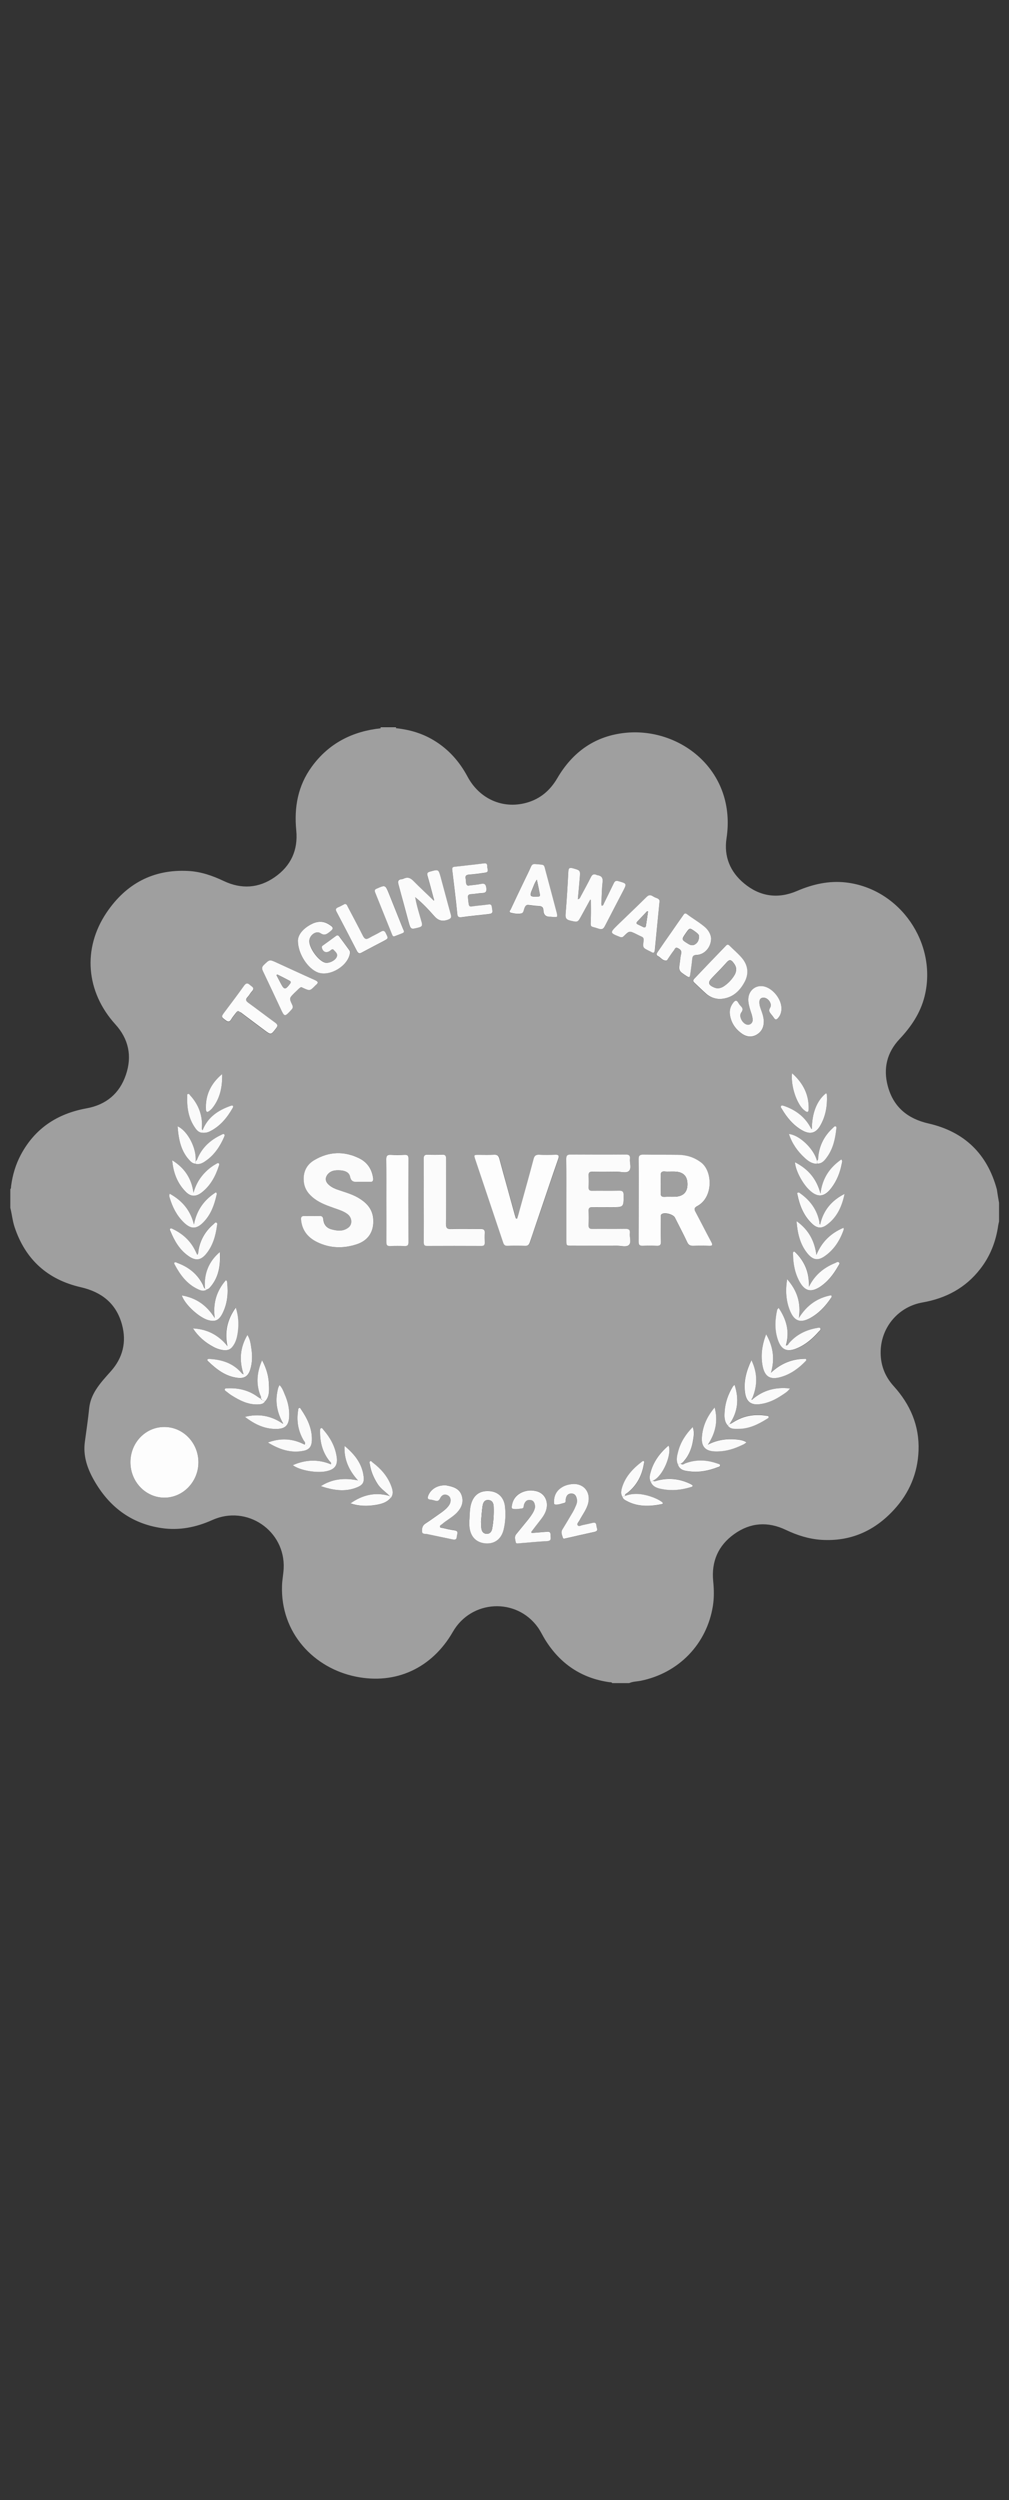 <?xml version="1.0" encoding="UTF-8"?> <!-- Generator: Adobe Illustrator 26.3.1, SVG Export Plug-In . SVG Version: 6.00 Build 0) --> <svg xmlns="http://www.w3.org/2000/svg" xmlns:xlink="http://www.w3.org/1999/xlink" id="Слой_1" x="0px" y="0px" viewBox="0 0 1105.5 2738.3" style="enable-background:new 0 0 1105.5 2738.3;" xml:space="preserve"><rect x="0" y="0" width="1105.5" height="2738.3" fill="#333333" stroke="none"/> <style type="text/css"> .st0{fill:#9F9F9F;} .st1{fill:#FAFAFA;} .st2{fill:#FDFDFD;} .st3{fill:#FBFBFB;} </style> <g> <path class="st0" d="M1094.6,1317.4c0,6.8,0,13.6,0,20.4c-0.3,1.4-0.7,2.8-0.9,4.2c-2.5,17.6-8.7,33.7-19.7,47.8 c-16.1,20.8-37.6,32.2-63.2,36.7c-26,4.5-45,26.4-45.9,52.8c-0.5,14.9,4.3,27.9,14.3,38.9c18.1,20,28.2,43.2,27.2,70.5 c-0.9,24.9-10.2,46.7-27,64.9c-21.3,23.2-47.6,34.9-79.4,32.9c-13.8-0.9-26.6-5-39-10.9c-19.7-9.4-38.9-8.1-56.6,4.6 c-17.5,12.5-25.1,30-23,51.5c0.9,9,1.1,18-0.3,27c-6.6,41.9-37.5,73.8-79.3,82.2c-4.1,0.8-8.5,0.7-12.4,2.5c-6.2,0-12.4,0-18.6,0 c-0.8-1.2-2.1-0.9-3.2-1c-30.8-4.4-54-20.3-70.3-46.5c-2.8-4.5-5-9.4-8.1-13.7c-23.6-32.7-72.8-30.1-93,5 c-22.8,39.7-62.4,58.1-106.4,49.1c-45.7-9.3-82.7-47.7-80.8-99.9c0.2-6.2,1.5-12.3,1.8-18.5c2-41.4-40.3-70.2-78.2-53.1 c-17.8,8-36.3,11.7-55.7,8.8c-33.7-5-57.9-23.8-74.3-53.1c-7.2-12.8-11.7-26.5-9.6-41.5c1.6-12.1,3.5-24.3,4.7-36.5 c0.8-7.8,3.6-14.5,7.7-20.9c4.7-7.3,10.5-13.5,16.2-19.9c13-14.7,17.2-31.9,12.1-50.8c-6.2-23.1-22.1-35.8-45.2-41.1 c-36.3-8.3-60.7-30.3-72.5-65.8c-2.3-6.9-2.9-14.1-4.7-21.1c0-6.8,0-13.6,0-20.4c1-1.1,0.7-2.5,0.9-3.8c1.6-12,5-23.4,10.7-34.1 c15.5-28.9,40-44.9,71.9-50.7c21.5-3.9,36.3-16.3,43.2-36.9c6.9-20.4,2.9-39.2-11.7-55.2c-32.1-35.5-36.2-82.9-9.4-122.5 c21.2-31.3,50.8-47.4,89.2-45.4c13.8,0.7,26.6,5.1,39,11c19.4,9.2,38.4,8,55.9-4.2c17.7-12.3,25.7-29.6,23.6-51.2 c-2.5-25.3,1.8-49,17-69.8c18.7-25.7,44.6-38.8,75.9-42.1c5.6,0,11.3,0,16.9,0c14.6,1.6,28.3,5.6,41,13.3 c16.1,9.7,28.1,23.3,36.9,39.8c13,24.2,38.3,35.6,64.2,28.6c15.2-4.1,26.2-13.5,34.1-27c17-29.1,41.9-46.7,75.8-49.8 c60.2-5.4,120.7,42.6,109.6,115.7c-3,19.8,3.9,36.6,19.2,49.3c17.4,14.5,37.2,17.3,58.1,8.3c17.2-7.4,34.9-11.4,53.5-9.3 c59.3,6.8,100.6,66.8,86.2,124.8c-4.6,18.3-14.7,33.2-27.5,46.8c-13.7,14.6-18,32.1-12.8,51.4c6.1,22.9,21.7,35.8,44.7,41 c39.2,9,64.3,33.2,74.8,72.2C1092.9,1307.5,1093.7,1312.5,1094.6,1317.4z M799.4,1559.5c9.1-13.2,10.5-27.2,5.4-43 c-1.1,1.2-1.6,1.6-2,2.2c-4.9,8.2-8.1,17.1-8.8,26.6c-0.4,5.5-0.9,11.3,3.5,15.9c3,4.1,7.6,3.6,11.7,3.5 c11.5-0.1,21.4-4.9,30.9-10.8c0.8-0.5,2.2-0.9,2.1-2.1c-0.2-1.5-1.8-1.3-2.8-1.5c-12.7-2-24.7,0.1-35.7,7 C802.4,1558.3,801.2,1559.5,799.4,1559.5z M285.8,1532c-1.1-0.7-2.3-1.3-3.4-2.1c-9.8-7.2-20.9-9.9-32.9-9.4c-1.2,0-2.7-0.2-3.2,1 c-0.5,1.3,1,2,1.9,2.7c1.8,1.5,3.7,3,5.7,4.2c8.6,5.2,17.5,10,28,9.8c3.2-0.1,6.6-0.2,8.6-3.5c4.7-4.9,4.4-11.1,4.3-17.1 c-0.2-9.5-2.7-18.5-7.5-27.8c-5.6,12.9-6.7,24.8-2.4,37.2C285.4,1528.6,286.8,1530.1,285.8,1532z M224.7,1411.4 c-1.2-1-1.4-2.5-2.1-3.8c-5.9-12.2-15.9-19.8-28.4-24.5c-0.9-0.3-2-1-2.9-0.3c-0.7,0.6-0.3,1.4,0.1,2c6,11.4,13.4,21.5,25.6,27.2 c3,1.4,6.4,2.5,9.7,0.4c1-0.6,2.2-1,2.9-1.9c10.4-11.2,12.2-24.9,11.4-39.4C228.5,1381.8,223.4,1395.3,224.7,1411.4z M222,1237.9 c-1.5-1.3-0.7-3-0.7-4.6c0.2-13-4.3-24.2-13-33.7c-0.6-0.7-1.2-1.9-2.4-1.5c-0.8,0.3-0.8,1.2-0.8,1.9c-0.3,12.6,1.3,24.7,8.7,35.3 c2,2.8,4.3,5.3,8.1,5.4c2.8,0.1,5.6-0.3,8.2-1.6c11.1-5.6,18.6-14.7,24.6-25.3c0.4-0.7,1.1-1.6,0.4-2.4c-0.6-0.8-1.6-0.4-2.5-0.1 C238.9,1216.1,227.7,1223.7,222,1237.9z M745.9,1603c1.7-0.7,2.9-1.9,4.1-3.3c5.5-6.7,8.2-14.6,9.6-23c0.7-4.3,1.3-8.7-0.5-13.6 c-7.7,8-13.3,16.6-16,26.9c-1.2,4.6-2.4,9.2-0.3,13.9c2.1,6.8,8.2,7.2,13.6,7.8c10.3,1.2,20.3-0.9,29.9-4.6 c1.1-0.4,2.9-0.6,2.8-2.2c-0.1-1.3-1.7-1.5-2.8-1.8c-11.8-4.2-23.7-4.6-35.5-0.2C749.1,1603.4,747.5,1604.9,745.9,1603z M214,1274.6c4.5,1.2,8.1-0.9,11.5-3.2c9.2-6.5,15.3-15.4,19.8-25.5c0.5-1,1.5-2.3,0.6-3.3c-1.1-1.2-2.5-0.1-3.6,0.4 c-11.4,5.5-20.4,13.3-25.6,25.1c-0.6,1.3-0.8,2.9-2.4,3.5c1.2-13.7-8.6-33.1-19.7-38c1.1,14.5,3.6,28,14.3,38.5 C210.3,1273.5,212,1274.6,214,1274.6z M427,1638.5c-15.8-4.7-29.9-1.2-43,8.2c9.1,3.1,18.3,3.2,27.6,1.7c6-1,11.8-2.6,16.1-7.4 c4.1-4.7,2.3-9.7,0.4-14.5c-4.1-10.3-11.3-18.2-20-24.8c-0.8-0.6-1.5-1.8-2.6-1.3c-1.3,0.7-0.5,2.1-0.4,3.2 c1.1,7.7,4.1,14.6,8.2,21.2C416.9,1630.5,422.5,1634,427,1638.5z M682,1639.4c0.5,2,2.2,3.2,3.8,4.1c12.4,7.1,25.6,6.7,39,4.1 c2.9-0.6,1.3-2,0.1-2.8c-3.8-2.6-8-4.5-12.3-5.8c-9.1-2.9-18.4-4-27.6-0.5c-0.5-2.2,1.5-2.6,2.7-3.5c10.4-8.2,15.9-19.1,17.9-31.9 c0.1-0.9,0.8-2.1-0.4-2.8c-0.3-0.2-1.1,0.2-1.5,0.5c-10.5,8-19.3,17.3-22.6,30.6C680.3,1634.1,680.1,1636.9,682,1639.4z M715.4,1621.7c11.1-4.6,21-29.8,17.1-38.6c-9.6,8.2-16.8,17.9-19.9,30.2c-0.8,3.3-1.2,6.7,0.5,9.9c2.6,5.9,8.2,6.9,13.4,7.8 c10.2,1.8,20.2,0.7,30.1-2.3c0.9-0.3,2.1-0.3,2.3-1.9c-0.8-0.5-1.5-1.2-2.4-1.6c-11.7-5.7-23.9-7.1-36.5-3.7 C718.5,1622,717,1623,715.4,1621.7z M895.1,1271.4c-3.1-12.7-19-28.2-30.7-29.4c3.5,10.5,9.5,19.1,17.4,26.3 c3.7,3.4,7.8,6.4,13.3,6.3c5.3,0.2,8.2-3.6,10.9-7.2c6.6-9,8.9-19.4,10.1-30.2c0.1-1.1,0.6-2.7-0.4-3.3c-1.4-0.8-2.3,0.7-3.3,1.6 c-9.2,8.4-14.6,18.7-16,31.1C896.2,1268.2,896.9,1270.1,895.1,1271.4z M824.6,1532.5c-0.2-0.2-0.5-0.4-0.7-0.7 c5.9-13.8,6.3-27.4-0.7-42.1c-5.7,12-8.7,23.4-7,35.6c1.4,10.1,6.7,14,16.9,12.5c8.7-1.2,16.3-5,23.5-9.7c3-2,6.2-3.9,8.8-7.4 C849.7,1518.9,836.3,1522.6,824.6,1532.5z M309.4,1559c-12.6-8.6-26.2-10.9-41-7.2c10.6,8.1,22.1,13.8,35.7,13.2 c8.6-0.4,12.1-4.2,12.7-12.8c0.6-8.9-1.4-17.3-5-25.4c-1.5-3.3-2.7-6.8-5.5-9.8c-1.6,2.7-2.1,5.5-2.6,8.2 c-2.2,11.9,0.5,22.9,6.2,33.3C309.7,1558.6,309.5,1558.8,309.4,1559z M455.2,983c7.4,5.9,13.9,12.9,20.1,19.9 c4.7,5.3,9,6.9,15.6,4.3c3.4-1.3,3.8-2.5,2.9-5.6c-3.8-13.5-7.3-27.1-11-40.6c-2.5-9.1-2.5-9-11.8-6.4c-2.8,0.8-3.4,2-2.7,4.7 c2.3,7.9,4.4,15.9,6.5,23.9c0.3,1.1,1.1,2.4,0.4,3.3c-7.6-7.3-15.4-14.4-22.6-21.9c-3-3.1-5.8-4.2-9.7-2.6c-1.1,0.4-2.2,0.8-3.4,1 c-3.6,0.4-4.1,2.2-3.1,5.5c3.9,13.6,7.4,27.4,11.1,41c2.4,8.7,2.4,8.6,11.3,6.3c3.5-0.9,4-2.3,3.1-5.6c-2.5-8.9-5.4-17.8-7-27 L455.2,983z M699.8,1314.5c0,15.2,0.1,30.4-0.1,45.7c0,3.2,0.9,4.5,4.3,4.4c5.2-0.2,10.3-0.2,15.5,0c3.4,0.2,4.7-0.8,4.6-4.4 c-0.2-8.9-0.1-17.7-0.1-26.6c0-1.3-0.4-2.7,0.9-3.7c3.2-2.3,12.7,0.2,14.6,3.8c4.5,9,9.1,17.9,13.5,27c1.4,3,3.3,4,6.5,3.9 c5.8-0.2,11.5-0.2,17.3,0c3.8,0.1,4.3-1,2.5-4.2c-5.8-10.8-11.2-21.8-17.1-32.6c-1.8-3.2-1.8-4.9,1.8-6.8 c17.8-9.5,16.8-38.3,4-47.8c-7.6-5.6-16-8.1-25.2-8.3c-12.7-0.2-25.4,0-38.1-0.2c-3.9-0.1-5.1,1.2-5,5.1 C699.9,1284.7,699.8,1299.6,699.8,1314.5z M620.5,1314.5c0,14.6,0,29.3,0,43.9c0,6.1,0,6.1,5.9,6.1c16.7,0,33.4,0.1,50.1,0 c4.3,0,9.7,1.8,12.5-0.8c2.9-2.8,0.6-8.4,1.1-12.8c0.5-4-1.3-5-5.1-4.9c-12,0.2-23.9,0-35.9,0.1c-2.9,0-4.3-0.8-4.2-4 c0.2-5.3,0.2-10.6,0-16c-0.1-2.9,1.1-3.9,3.9-3.8c7.1,0.1,14.2,0,21.3,0c13.2,0,13,0,13.2-13.2c0-4.1-1.5-5-5.2-4.9 c-9.7,0.2-19.5,0-29.3,0.1c-2.8,0-4-0.9-3.9-3.8c0.2-4.3,0.2-8.6,0-12.8c-0.2-3.3,1-4.4,4.3-4.3c9,0.2,18,0.1,27,0 c4.4-0.1,10,1.9,12.9-0.8c3.1-2.9,0.6-8.7,1.1-13.2c0.4-3.7-1-4.8-4.7-4.8c-20.1,0.2-40.2,0.1-60.3,0c-3.7,0-4.8,1.1-4.8,4.8 C620.6,1284.4,620.5,1299.4,620.5,1314.5z M396.9,1294.4c2.8,0,5.6-0.1,8.4,0c3.4,0.2,4-1.4,3.6-4.3c-1.4-9.6-6.5-17-14.9-21.3 c-16.7-8.5-33.5-7.7-49.5,1.8c-8.7,5.2-12.6,13.5-11.5,23.7c0.9,8,5.3,13.9,11.6,18.6c6.7,5,14.6,7.7,22.4,10.5 c4.7,1.7,9.5,3.2,13.7,6.2c5,3.6,5.9,10.9,1.5,14.6c-5.7,4.8-12.4,4-19,2.2c-5.5-1.5-8.3-5.5-8.9-11c-0.3-3-1.7-3.6-4.3-3.6 c-5.5,0.1-10.9,0.2-16.4,0c-3.4-0.1-3.9,1.3-3.6,4.3c1.2,11.6,7.6,19.4,17.6,24.3c14.1,6.9,28.9,7.2,43.6,2.3 c12.4-4.2,18.5-13.9,17.9-27c-0.5-10-6-17-14-22.3c-6.9-4.5-14.7-6.8-22.4-9.5c-4.5-1.5-8.9-3.2-12.5-6.4 c-3.4-3.1-4.2-6.9-1.8-10.3c3.5-5.2,9-5.8,14.6-5.4c4.8,0.3,9.7,2.1,10.7,7c1.2,5.7,4.5,5.9,8.9,5.6 C393.9,1294.3,395.4,1294.4,396.9,1294.4z M566.6,1334.7c-0.4,0-0.7-0.1-1.1-0.1c-0.4-1.4-0.9-2.8-1.3-4.2 c-5.7-20.5-11.4-41-16.9-61.5c-0.8-3.1-2.2-4.3-5.5-4.2c-5.8,0.2-11.5,0-17.3,0.1c-5.1,0-5.3,0.1-3.6,4.9 c10.2,30.5,20.6,61,30.7,91.5c0.9,2.6,2.3,3.3,4.9,3.3c6.2-0.1,12.4-0.2,18.6,0c3.2,0.1,4.7-1,5.7-4c3.4-10.7,7.1-21.3,10.8-31.9 c6.7-19.9,13.4-39.7,20.3-59.5c1.2-3.4,0.5-4.5-3.1-4.4c-6,0.2-12.1,0.3-18.2,0c-3.5-0.2-4.9,1.2-5.7,4.5 c-5,18.5-10.1,37-15.2,55.5C568.6,1328,567.6,1331.3,566.6,1334.7z M180,1562.9c-20.5,0.1-37,17.1-37.1,38.4 c-0.1,21.4,16.5,38.9,37.1,39c20.4,0.1,37.4-17.4,37.4-38.7C217.4,1580.3,200.6,1562.8,180,1562.9z M464.3,1314.7 c0,15.2,0,30.4,0,45.6c0,2.5,0.2,4.2,3.5,4.2c19.9-0.1,39.9-0.1,59.8,0c2.8,0,3.6-1.1,3.5-3.7c-0.1-3.5-0.2-7.1,0-10.6 c0.2-3.4-1.2-4.3-4.4-4.3c-10.8,0.1-21.6-0.1-32.3,0.1c-4.4,0.1-5.8-1-5.8-5.6c0.2-23.8,0.1-47.5,0.2-71.3c0-3.5-1-4.7-4.5-4.6 c-5.2,0.2-10.3,0.2-15.5,0c-3.5-0.2-4.6,1-4.6,4.5C464.4,1284.3,464.3,1299.5,464.3,1314.7z M423.3,1314.3c0,15.4,0.1,30.7,0,46.1 c0,3,0.8,4.3,4,4.2c5.5-0.2,10.9-0.2,16.4,0c2.9,0.1,3.8-1,3.8-3.9c-0.1-30.7-0.1-61.4,0-92.2c0-3-1.2-3.8-4-3.8 c-5.2,0.1-10.3,0.2-15.5,0c-3.7-0.2-4.8,1.2-4.8,4.8C423.4,1284.4,423.3,1299.3,423.3,1314.3z M646.7,985.3 c0.2,0.1,0.5,0.2,0.7,0.4c0,6.3,0.2,12.6,0,18.9c-0.4,12.4-1.8,9,9,12.7c3.1,1.1,4.7,0.2,6.2-2.8c6.5-12.8,13.2-25.4,19.8-38.1 c4.6-8.8,4.5-8.7-5-11.4c-2.9-0.8-3.9,0.2-5,2.5c-3.4,7.2-6.9,14.4-10.5,21.5c-0.6,1.2-0.7,2.9-2.6,3c-0.8-1.7-0.4-3.4-0.3-5 c0.3-6.9,0.4-13.9,1.2-20.8c0.6-4.9-1.2-7.2-5.8-7.7c-0.3,0-0.6-0.1-0.8-0.3c-2.9-1.3-4.7-0.6-6.2,2.5c-3.4,7-7.2,13.9-11,20.8 c-0.6,1.2-0.9,2.9-3.3,3.4c0.7-8,1.5-15.7,2.1-23.4c0.7-8.5,0.6-8.4-7.8-10.6c-3.7-1-4.5,0.2-4.7,3.7c-0.8,15.5-1.7,31-3,46.4 c-0.4,4.4,0.7,6.3,5.1,7.3c8.2,1.9,8.1,2.2,12.2-5.3C640.2,997.1,643.5,991.2,646.7,985.3z M779.1,1027.7c-0.1-4-2.4-8.2-6.2-11.6 c-6.3-5.6-13.7-9.8-20.4-14.8c-2.2-1.7-3.1-0.1-4.2,1.4c-4.2,6.1-8.5,12.1-12.7,18.2c-5.1,7.4-10.2,14.8-15.4,22.2 c-1,1.5-1.7,3,0.4,4c3.2,1.6,5.3,5.7,9.7,4.9c0.7-0.1,1.1-1.3,1.6-2c2-2.9,3.9-5.9,6.1-8.7c1-1.3,1.6-4.1,4.2-2.9 c2.6,1.2,4.9,2.8,4,6.4c-0.6,2.7-0.8,5.5-1.3,8.3c-1.6,10.4-1.5,10.3,7.3,16.1c2.4,1.6,3.5,1.6,3.9-1.6c0.6-5.7,1.7-11.4,2.2-17.1 c0.3-3.3,1.3-4.5,4.8-4.5C771.7,1045.8,779.2,1037.5,779.1,1027.7z M326.4,1030.4c0,14.8,11.2,30.7,22.1,34.6 c13.1,4.6,32.7-7.1,35-20.9c0.2-1.4,0.1-2.6-0.8-3.7c-3.5-4.7-7.1-9.5-10.5-14.3c-1.3-1.7-2.4-2.3-4.3-0.9 c-4.5,3.4-9.1,6.6-13.6,9.9c-0.9,0.7-2,1.2-1.5,2.8c1.2,4.7,4.8,6.1,8.8,3.4c1.2-0.8,2.6-2.8,4.2-1c1.7,2,4.5,3.8,3.5,7.1 c-1.3,4.3-8.7,8.1-13.1,6.8c-7.5-2.1-17.6-16.4-17.2-24.1c0.4-6.1,7.5-11.3,12.2-8.2c4.1,2.7,6.4,1.5,9.5-0.9 c5.4-4.1,5.4-5.2-0.5-8.8c-6.8-4.2-13.5-3.2-20.1,0.5C331.9,1017.4,326.5,1023.7,326.4,1030.4z M789.1,1094.1 c13.1-0.7,21.4-8.3,26.9-19.3c4.5-9.1,3-18-3.5-25.6c-4.1-4.8-9-8.9-13.5-13.4c-1.9-1.9-3-0.8-4.4,0.6 c-11.3,11.9-22.6,23.7-34,35.5c-1.5,1.6-1.8,2.8-0.1,4.4c4.3,4,8.5,8.2,12.9,12.1C778,1092.2,783.2,1094.1,789.1,1094.1z M856.2,1104.5c0-9.9-8.7-21.2-18.3-23.8c-9.2-2.5-17.5,3.5-18,13c-0.3,4.4,0.9,8.5,2.1,12.6c0.9,3.1,2,6.2,2.6,9.4 c0.6,3.8-1.8,6.8-5.1,6.8c-5.3-0.1-10.6-9-7.4-13.3c2.2-3,1.9-4.8-0.4-7.1c-1.1-1.1-2.1-2.5-2.9-3.9c-1.8-3.1-3.5-2.3-5.3,0 c-3,3.8-4.4,8-3.8,12.8c1.2,9.4,6.2,16.5,13.9,21.7c4.7,3.2,9.9,3.8,15.1,0.8c5.3-3,8.1-7.7,8.1-13.8c0-4.5-1.2-8.7-2.7-12.9 c-1.1-2.9-2.1-5.9-2.1-9c0-3.1,1.4-5.2,4.8-5c4.9,0.2,9.6,6.9,7,11c-2.1,3.4-0.5,5.1,1.2,7.3c0.9,1.2,1.9,2.3,2.7,3.5 c1.9,3,3.5,2.3,5.3-0.1C855.3,1111.5,856.2,1108.2,856.2,1104.5z M329.8,1081.1c0.8,0.3,1.5,0.6,2.2,0.9c7.7,3.3,7.7,3.3,13.6-2.7 c0.1-0.1,0.2-0.2,0.3-0.3c3.2-2.4,2.9-3.9-0.9-5.6c-14-6.2-28-12.7-41.9-19.1c-8-3.6-7.8-3.5-14,2.5c-2.3,2.3-2.4,4.1-1,6.9 c6.4,13.3,12.6,26.7,18.9,40.1c4.9,10.3,4.8,10.3,12.5,1.9c1.5-1.7,1.7-3,0.7-5.1c-3.4-7.2-3.4-7.3,2.4-13.1 c1.7-1.7,3.4-3.3,5.1-4.9C328.3,1081.9,329,1081.5,329.8,1081.1z M605.9,1004.3c5.1,0.3,5.2,0.3,3.9-4.7 c-3.8-14.6-7.7-29.1-11.6-43.6c-2.7-10.1-0.5-8.5-11.5-9.5c-2.7-0.3-4,0.6-5.1,2.9c-2.1,4.9-4.5,9.6-6.8,14.4 c-5.1,10.8-10.3,21.6-15.4,32.4c-0.5,1-2.5,2.9,0,3.5c3.7,1,7.6,1.6,11.4,0.9c3-0.6,2.9-4.1,3.9-6.4c1-2.2,2.1-3.3,4.6-2.9 c3.6,0.6,7.3,1.1,11,1.1c3.4,0,4.9,1.7,5,4.8c0.2,5.2,2.9,7.3,7.9,7C604.1,1004.1,605,1004.3,605.9,1004.3z M722.6,987.5 c0.5-1.7-0.6-3-2.9-3.9c-1.5-0.5-3-1.2-4.4-2.1c-2.7-1.7-4.6-1.3-6.9,1c-10.5,10.4-21.2,20.5-31.8,30.8c-8.6,8.4-8.5,8.4,2.8,12.9 c1.8,0.7,2.9,0.3,4.3-1c6-5.8,6.1-5.8,13.7-2.1c1.9,0.9,3.7,1.9,5.6,2.7c2.2,0.9,2.6,2.4,2.3,4.6c-1,7.8-0.9,7.8,6.3,11.2 c0.7,0.3,1.4,0.6,2,1c2.9,1.8,3.7,0.6,4-2.3C719.1,1023,720.8,1005.7,722.6,987.5z M514.4,969.8c-2.6,0.7-3.8-1-3.9-4 c0-1-0.1-2.1-0.3-3.1c-0.6-3.2,0.4-4.5,3.8-4.7c5.9-0.4,11.7-1.3,17.6-2.1c4.5-0.6,2.3-4,2.3-6.2c0-2.1,0-4.5-3.6-4 c-10.7,1.4-21.4,2.6-32.1,3.7c-2.2,0.2-3,1.1-2.7,3.4c1.9,16,3.8,31.9,5.5,47.9c0.4,3.8,1.8,4.4,5.3,3.9c8.9-1.3,17.9-2.1,26.8-3.1 c7.1-0.8,7-0.8,5.8-7.9c-0.4-2.4-1.2-3.3-3.7-2.9c-4.1,0.6-8.2,1-12.3,1.4c-9.9,1.1-8.9,3.3-10.2-8.9c-0.3-2.5,0.7-3.5,3.1-3.7 c4.3-0.4,8.5-1.1,12.8-1.3c4.1-0.2,4.6-2,4.2-5.7c-0.4-4-2-5-5.7-4.3C523.1,968.9,519.2,969.2,514.4,969.8z M514.4,1663.7 c-0.3,2.6-0.3,5.7,0,8.8c1.2,10.7,7.6,17.1,18,17.8c9.6,0.7,16.9-4.8,19.4-15.1c2-8.2,2.3-16.7,1.5-25.1 c-1-10.1-7.8-16.5-17.2-17.1c-10.4-0.7-17.3,4.4-20.1,14.7C514.7,1652.8,514.7,1658,514.4,1663.7z M582.5,1679 c-0.2-0.4-0.3-0.8-0.5-1.2c3.2-4.2,6.4-8.4,9.7-12.6c2.6-3.3,5-6.6,6.4-10.6c3.2-9.3-0.7-18.5-9.1-21.1c-5.7-1.8-11.4-1.6-16.9,0.8 c-6.3,2.7-10.1,7.6-11.2,14.4c-0.2,1.3-0.6,3.2,0.8,3.6c3.3,1,6.7,0.1,10.1-0.3c2.6-0.3,1.8-2.7,2.3-4.2c1.2-3.2,3-5.5,6.8-5.1 c3.9,0.4,4.9,3.3,5.3,6.6c0.2,2-0.5,3.8-1.3,5.5c-1.6,3.5-3.9,6.6-6.4,9.6c-4.3,5.3-8.6,10.5-12.9,15.8c-2.3,2.8-1.2,5.9-0.5,8.9 c0.4,1.8,2.1,1.2,3.4,1.1c10.3-0.8,20.6-1.9,30.9-2.4c5.5-0.3,3.7-3.8,3.8-6.8c0.1-3.9-2.3-3.7-5-3.4 C593,1678.2,587.8,1678.5,582.5,1679z M628.6,1625.3c-3.6,0.2-7.7,0.9-11.4,2.9c-6.5,3.5-10.1,8.9-10.2,16.4c0,1.3-0.3,3.2,1.3,3.4 c3.4,0.4,6.7-1,9.9-1.8c2.2-0.6,1.4-2.6,1.6-4.1c0.5-3.6,2.2-6.2,6.2-6.2c4.1,0,5.4,3,6.1,6.4c0.4,2.1,0,4.2-0.8,6.1 c-1.1,2.6-2.2,5.2-3.6,7.6c-3.8,6.5-7.7,13-11.6,19.4c-1.9,3.1-0.2,6,0.6,8.9c0.4,1.5,1.9,1,3,0.7c10.7-2.4,21.3-4.9,32-7.2 c4.7-1,2-4.1,1.8-6.3c-0.1-2.4-0.9-4.4-4.1-3.5c-3.6,1-7.2,1.8-10.8,2.4c-1.9,0.4-4.4,2.1-5.7,0.2c-1.1-1.5,1.1-3.4,1.9-5.1 c3.3-6.4,8-12.1,9.7-19.3C647.1,1634.7,640.3,1625.3,628.6,1625.3z M487.7,1626.8c-8.7-0.2-15.8,4.3-18.5,11.2 c-1,2.4-0.9,4,2.2,4.3c1.8,0.2,3.5,0.5,5.2,1.1c2.7,0.9,4.3,0.2,5.6-2.5c1.5-3.2,4.2-5,8-3.5c3.1,1.3,4.3,4.7,3,8.7 c-0.7,2.2-2.2,3.8-3.7,5.4c-2.8,2.9-6.1,5.1-9.4,7.4c-4.7,3.3-9.4,6.7-14.2,9.8c-3.2,2.1-3.7,5.5-3.5,8.6c0.2,3.2,3.6,2.4,5.7,2.8 c9.2,2,18.5,3.8,27.7,5.8c2.9,0.6,4.6,0.1,4.7-3.2c0.1-2.6,2.7-5.9-2.5-6.7c-4.4-0.7-8.7-1.7-13-2.6c-1.1-0.2-2.7,0-3-1.4 c-0.3-1.3,1.3-1.8,2.1-2.6c5.1-4.5,11.3-7.5,16.1-12.4c5.5-5.5,8.1-11.8,5.6-19.3c-2.5-7.4-9.1-9.5-16-10.8 C489,1626.8,488.1,1626.8,487.7,1626.8z M261.3,1107.4c0.8,0.6,1.8,1.2,2.7,1.9c8.6,6.5,17.2,13,25.9,19.4c7.1,5.3,7,5,12.5-2 c2.4-3.1,1.7-4.5-1.2-6.5c-9.8-7.1-19.4-14.5-29.2-21.6c-2.9-2.1-3.1-3.7-0.8-6.2c1.8-2,3-4.4,4.8-6.3c3.7-3.9,0-5.1-2.2-7 c-2.4-2.2-4.1-2.3-6.3,0.7c-6.9,9.7-14.2,19.2-21.3,28.8c-4.1,5.5-4.1,5.3,1.4,9.4c2.6,1.9,4,1.5,5.6-1.1c1.6-2.6,3.6-5,5.5-7.5 C259.4,1108.3,259.8,1107.3,261.3,1107.4z M377.7,990.1c-2.4,1.2-5,2.7-7.6,3.9c-2.2,1-2.7,2.2-1.5,4.5 c7.6,14.4,15.1,28.7,22.5,43.2c1.3,2.6,2.6,3.1,5.2,1.7c7.9-4.3,15.9-8.4,23.9-12.6c5.5-2.9,5.3-2.9,2.6-8.4 c-1.5-3.1-3-3.3-5.8-1.7c-4.1,2.4-8.4,4.3-12.5,6.7c-3.3,1.9-5.1,1.3-6.8-2.2c-5.4-10.8-11.1-21.5-16.8-32.2 C380.3,991.7,380,990,377.7,990.1z M216.3,1374.2c-0.2-0.1-0.4-0.1-0.5-0.2c-0.6-1.2-1.1-2.4-1.7-3.6c-5.3-11.2-13.7-19-24.8-24.3 c-0.9-0.4-2-1.2-2.9-0.5c-1,0.8-0.2,2,0.2,2.8c4.6,10.7,10.3,20.7,20.1,27.5c7.7,5.3,13.3,4.6,19.2-2.8 c7.2-8.9,10.2-19.5,11.7-30.6c0.1-1.1,0.7-2.7-0.4-3.3c-1.4-0.8-2.4,0.7-3.3,1.5c-9,7.6-14.6,17.3-16.6,29 C217.2,1371.2,217.6,1372.9,216.3,1374.2z M889.5,1236.6c-0.5-0.2-0.6-0.2-0.7-0.3c-0.4-0.8-0.9-1.5-1.3-2.3 c-6.4-11.3-16.2-18.4-28.4-22.6c-1.1-0.4-2.5-1-3.3,0c-0.9,1,0.3,2.2,0.8,3.2c5.5,9.4,12.4,17.7,21.9,23.3 c8.9,5.2,15.3,3.6,20.4-5.3c5.8-10.2,7.6-21.3,7.1-32.9c0-0.8,0.2-1.9-1.1-2.1C895,1205.4,889.6,1219,889.5,1236.6z M211.4,1454.9 c5.8,8.7,13.2,15.5,22.3,20.3c3.8,2,7.8,3.5,12.2,3.6c3.3,0.1,6-0.8,8.2-3.4c4.1-4.7,5.4-10.4,6.2-16.3c1.2-8.8,0.9-17.5-2.2-27 c-9.4,13.4-12.4,27.1-9.1,42.3C239.4,1462.1,226.9,1455.7,211.4,1454.9z M351.5,1627.7c13.2,4.4,26.5,6.8,39.9,1.2 c6-2.5,7.8-5.2,7-11.8c-1.7-14.3-10.1-24.7-20.9-33.5c-0.8,14.7,4.8,26.9,14.7,37.8C377.7,1618.4,364.1,1619.6,351.5,1627.7z M783,1541.5c-7.9,9.6-13.2,20.2-14,32.7c-0.6,9.9,3.5,14.7,13.4,15.3c9.9,0.6,19.4-1.8,28.4-5.9c2.4-1.1,4.9-2,7-4.1 c-3.1-2-6.4-2.5-9.5-2.9c-11.3-1.3-22.3,0.1-32.8,5.6C784,1569.6,786.8,1556.1,783,1541.5z M853.1,1432.4c-0.7,1-1.2,1.5-1.3,2 c-2.6,11-3,21.9,0.6,32.8c3.8,11.4,10.1,14.1,21.2,9.5c9.5-4,17-10.5,23.7-18.2c0.9-1,2.7-2.1,1.7-3.6c-0.8-1.2-2.5-0.5-3.7-0.3 c-12,2.1-22.4,7.2-30.5,16.5c-0.9,1-1.3,2.8-3.5,2.6C865.4,1458.6,861.8,1445.3,853.1,1432.4z M898.6,1341.2c-1.2-1-0.8-2.1-1-3.1 c-2.6-13.2-10-23.2-20.7-30.9c-0.8-0.6-1.7-1.5-2.8-1.1c-1.1,0.4-0.6,1.5-0.5,2.3c2.4,11.9,6.8,23,15.8,31.6 c5.4,5.3,10.4,5.9,16.3,1.5c11.4-8.4,16.7-20.5,19.5-33.9C911.3,1314.7,902,1325.5,898.6,1341.2z M293.5,1579.9 c12.2,7.2,24.9,11.9,39.3,8.9c6.2-1.3,8.7-4.9,8.9-11.5c0.4-12.9-5-23.8-12-34.1c-0.5-0.7-1-1.7-2-1.3c-0.9,0.4-0.9,1.4-1,2.3 c-2,11.8-0.1,22.9,6,33.3c0.7,1.2,2.5,2.3,1.1,4.6C320.8,1575.6,307.3,1574.8,293.5,1579.9z M839.4,1461.3 c-4.6,12.2-6.1,23.4-3.8,34.9c2.4,11.8,8.4,15.3,20,11.8c10.7-3.2,19.5-9.6,27.2-17.5c0.5-0.5,1-1.1,0.2-2.4 c-14.6-0.1-27.3,4.9-38.3,15.3C848.9,1489,847.5,1475.4,839.4,1461.3z M199.2,1418.8c3.3,10.1,19.3,24.7,29.5,27.2 c7.1,1.8,11.1,0,14.8-7c5.7-10.7,6.7-22.2,5.4-34c-0.1-0.9,0.2-2.1-1.5-2.8c-10,11.5-14.3,24.8-12.1,41.4 C226.3,1429.5,214.8,1421.5,199.2,1418.8z M886.3,1409.3c0-1.7,0.1-3.5,0-5.2c-0.5-12.4-5.3-22.8-13.9-31.6 c-0.7-0.8-1.5-2.2-2.8-1.5c-1,0.5-0.7,1.9-0.6,2.9c0.2,10.8,2,21.1,7.6,30.6c5.6,9.5,11.9,11.2,21.3,5.3c9-5.6,15.2-13.8,20.4-22.9 c0.7-1.2,2.2-2.8,1.3-4c-1.2-1.6-3-0.1-4.4,0.4C902.5,1388.4,892.7,1396.6,886.3,1409.3z M894.5,1374.4c-2.1-15-8.3-27.4-21.8-37 c1.1,13.4,3.9,24.9,11.4,34.7c6.3,8.2,12.2,9.1,20.5,3c9.8-7.3,16-17.2,19.9-28.6c0.1-0.3-0.1-0.8-0.3-1.8 C910.2,1350.6,900.3,1360.2,894.5,1374.4z M862.4,1401c-2,12.8-1.2,24,3.4,34.9c4.7,11,11.3,13.3,21.9,7.7 c9.6-5.1,16.8-12.9,22.8-21.9c0.5-0.8,1.4-1.6,0.3-3.1c-15,2.8-26.6,10.8-35.4,24.9C877.7,1426.8,873.4,1413.5,862.4,1401z M871,1272.9c0.3,8.7,7.9,22.9,15.7,30.3c9.2,8.8,16.7,8.2,24.3-2.1c6-7.9,9.4-17,11.4-26.6c0.3-1.3,0.9-2.8-0.4-4.7 c-12.8,8.9-21.1,20.5-22.9,37.5C894.8,1291,885.3,1280.3,871,1272.9z M266.9,1505.2c-1.2-0.5-1.7-0.6-1.9-0.9 c-9.1-11-21.4-15-35.2-15.8c-0.8,0-2,0-2.4,0.5c-0.7,0.8,0.2,1.6,0.8,2.2c9.2,8.8,19.1,16.4,32.2,18c7.3,0.9,11.5-1.9,13.7-8.9 c2.4-7.6,2.5-15.4,1.3-23.2c-0.7-4.9-1.2-9.8-4.3-14.9C262.9,1476.2,261.9,1490.2,266.9,1505.2z M188.7,1270.8 c1.2,12.8,5.2,24.4,14.1,33.9c5.9,6.3,11.9,6.6,18.7,1.1c9.2-7.5,14.5-17.7,18.3-28.7c0.3-0.9,1-2.1-0.1-2.8 c-0.9-0.7-2,0.2-2.9,0.6c-7,3.8-12.7,9.1-17.3,15.5c-3.5,4.8-5.9,10.2-7.5,16.1C209.9,1290.6,201.9,1279,188.7,1270.8z M320.8,1604.7c7.6,5.7,26.6,8.9,37,6.6c9.3-2.1,12.6-7,11-16.3c-1.9-11.1-7.1-20.6-14.4-29c-0.7-0.8-1.4-2.4-2.7-1.8 c-1.2,0.5-1,2.1-1,3.2c-0.2,12,2.6,23.1,10.2,32.7c0.7,0.9,2.2,1.6,1.7,3.7C348.7,1598.2,335,1598.5,320.8,1604.7z M186,1307.4 c-1,1.9-0.4,3.2-0.1,4.4c3,10.2,7.7,19.5,15.4,27c7.8,7.6,14.1,7.9,22.2-0.8c7.5-8,11.2-17.9,13.6-28.4c0.2-1,1-2.2-0.5-3.8 c-13.1,8.2-21.3,19.9-24.1,35.4C208.8,1325.7,199.5,1315,186,1307.4z M442.5,1019.5c-0.3-0.7-0.6-1.6-1-2.6 c-5.1-12.7-10.2-25.5-15.3-38.2c-3.9-9.6-3.8-9.6-13.4-5.4c-2.1,0.9-2.6,2-1.7,4c6.2,15.3,12.4,30.7,18.5,46c0.6,1.5,1.3,2.8,3.2,2 c2.9-1.1,5.8-2.2,8.7-3.4C442.4,1021.6,442.8,1020.9,442.5,1019.5z M243.4,1176.3c-12.3,10.3-18.7,23.2-17.9,39.3 c0.1,2.5,1.4,2.7,3.2,1.5c1.3-0.9,2.6-1.9,3.6-3.2C241.3,1203,243.7,1190.1,243.4,1176.3z M867.8,1175.4c-1.3,11,2.7,26.4,9,35.7 c1.5,2.2,3.2,4.2,5.4,5.7c2.3,1.7,3.7,1.4,3.8-1.8C886.5,1199,880,1186.3,867.8,1175.4z"></path> <path class="st1" d="M417,797.4c0-0.2,0-0.4,0-0.6c5.6,0,11.2,0,16.9,0c0,0.2,0,0.4,0,0.6C428.3,797.4,422.7,797.4,417,797.4z"></path> <path class="st2" d="M699.8,1314.5c0-14.9,0.1-29.9-0.1-44.8c-0.1-3.9,1.1-5.1,5-5.1c12.7,0.2,25.4,0,38.1,0.2 c9.2,0.1,17.6,2.6,25.2,8.3c12.8,9.4,13.8,38.3-4,47.8c-3.6,1.9-3.6,3.6-1.8,6.8c5.8,10.8,11.3,21.8,17.1,32.6 c1.8,3.3,1.3,4.4-2.5,4.2c-5.8-0.2-11.5-0.2-17.3,0c-3.2,0.1-5.1-0.9-6.5-3.9c-4.3-9.1-9-18-13.5-27c-1.8-3.6-11.3-6.2-14.6-3.8 c-1.3,1-0.9,2.4-0.9,3.7c0,8.9-0.2,17.7,0.1,26.6c0.1,3.6-1.2,4.6-4.6,4.4c-5.2-0.2-10.3-0.2-15.5,0c-3.4,0.1-4.3-1.2-4.3-4.4 C699.8,1345,699.8,1329.7,699.8,1314.5z M734.1,1283.2C734.1,1283.2,734.1,1283.2,734.1,1283.2c-1.9,0-3.8,0.1-5.8-0.1 c-3.1-0.3-4.5,0.8-4.4,4.2c0.2,6.5,0.2,13,0,19.5c-0.1,3.2,1.2,4.1,4.1,4c3.7-0.2,7.4,0,11.1-0.1c9.3-0.2,14-4.8,14.1-13.4 c0.1-9.1-4.5-13.8-13.8-14.1C737.7,1283.1,735.9,1283.2,734.1,1283.2z"></path> <path class="st3" d="M620.5,1314.5c0-15.1,0.1-30.1-0.1-45.2c0-3.7,1.1-4.8,4.8-4.8c20.1,0.1,40.2,0.2,60.3,0 c3.7,0,5.1,1.1,4.7,4.8c-0.5,4.5,2,10.2-1.1,13.2c-2.8,2.7-8.5,0.8-12.9,0.8c-9,0.1-18,0.2-27,0c-3.3-0.1-4.5,1-4.3,4.3 c0.2,4.3,0.2,8.6,0,12.8c-0.1,2.9,1.1,3.9,3.9,3.8c9.7-0.1,19.5,0.1,29.3-0.1c3.7-0.1,5.2,0.8,5.2,4.9 c-0.1,13.2,0.1,13.2-13.2,13.2c-7.1,0-14.2,0.1-21.3,0c-2.8,0-4,0.9-3.9,3.8c0.2,5.3,0.2,10.6,0,16c-0.1,3.2,1.3,4,4.2,4 c12-0.1,23.9,0.1,35.9-0.1c3.8-0.1,5.6,0.9,5.1,4.9c-0.5,4.4,1.9,10-1.1,12.8c-2.7,2.6-8.2,0.8-12.5,0.8c-16.7,0.1-33.4,0-50.1,0 c-5.9,0-5.9,0-5.9-6.1C620.5,1343.8,620.5,1329.1,620.5,1314.5z"></path> <path class="st3" d="M396.9,1294.4c-1.5,0-3-0.1-4.4,0c-4.4,0.3-7.7,0.1-8.9-5.6c-1-5-5.9-6.7-10.7-7c-5.6-0.4-11.1,0.2-14.6,5.4 c-2.3,3.5-1.6,7.2,1.8,10.3c3.6,3.3,8,4.9,12.5,6.4c7.7,2.6,15.5,4.9,22.4,9.5c8.1,5.3,13.5,12.3,14,22.3 c0.7,13.1-5.4,22.8-17.9,27c-14.7,4.9-29.5,4.6-43.6-2.3c-10-4.9-16.5-12.7-17.6-24.3c-0.3-2.9,0.3-4.4,3.6-4.3 c5.5,0.2,10.9,0.1,16.4,0c2.6-0.1,4,0.6,4.3,3.6c0.5,5.5,3.4,9.5,8.9,11c6.6,1.8,13.2,2.6,19-2.2c4.4-3.7,3.5-11-1.5-14.6 c-4.1-3-8.9-4.5-13.7-6.2c-7.8-2.8-15.6-5.4-22.4-10.5c-6.3-4.7-10.8-10.6-11.6-18.6c-1.1-10.2,2.8-18.6,11.5-23.7 c16-9.5,32.8-10.2,49.5-1.8c8.5,4.3,13.5,11.7,14.9,21.3c0.4,2.9-0.2,4.6-3.6,4.3C402.5,1294.3,399.7,1294.4,396.9,1294.4z"></path> <path class="st2" d="M566.6,1334.7c1-3.3,2-6.6,2.9-10c5.1-18.5,10.3-37,15.2-55.5c0.9-3.2,2.2-4.6,5.7-4.5c6,0.3,12.1,0.2,18.2,0 c3.6-0.1,4.3,1,3.1,4.4c-6.9,19.8-13.6,39.7-20.3,59.5c-3.6,10.6-7.3,21.2-10.8,31.9c-1,3-2.5,4.2-5.7,4c-6.2-0.2-12.4-0.2-18.6,0 c-2.6,0.1-4-0.7-4.9-3.3c-10.2-30.5-20.5-61-30.7-91.5c-1.6-4.8-1.4-4.9,3.6-4.9c5.8,0,11.5,0.2,17.3-0.1c3.3-0.1,4.6,1.1,5.5,4.2 c5.5,20.5,11.3,41,16.9,61.5c0.4,1.4,0.9,2.8,1.3,4.2C565.9,1334.6,566.3,1334.6,566.6,1334.7z"></path> <path class="st2" d="M180,1562.9c20.6-0.1,37.4,17.4,37.4,38.7c0,21.3-17,38.8-37.4,38.7c-20.6-0.1-37.2-17.6-37.1-39 C143,1580,159.5,1562.9,180,1562.9z"></path> <path class="st3" d="M464.3,1314.7c0-15.2,0.1-30.4-0.1-45.6c0-3.5,1.1-4.7,4.6-4.5c5.2,0.2,10.3,0.2,15.5,0 c3.5-0.2,4.5,1.1,4.5,4.6c-0.1,23.8,0.1,47.6-0.2,71.3c0,4.6,1.4,5.7,5.8,5.6c10.8-0.3,21.6,0,32.3-0.1c3.2,0,4.6,0.9,4.4,4.3 c-0.2,3.5-0.1,7.1,0,10.6c0.1,2.6-0.8,3.7-3.5,3.7c-19.9-0.1-39.9-0.1-59.8,0c-3.3,0-3.5-1.7-3.5-4.2 C464.4,1345.1,464.3,1329.9,464.3,1314.7z"></path> <path class="st2" d="M423.3,1314.3c0-14.9,0.1-29.8-0.1-44.7c0-3.6,1.1-5,4.8-4.8c5.2,0.3,10.3,0.2,15.5,0c2.8-0.1,4,0.8,4,3.8 c-0.1,30.7-0.1,61.4,0,92.2c0,2.9-0.9,3.9-3.8,3.9c-5.5-0.2-10.9-0.2-16.4,0c-3.2,0.1-4-1.2-4-4.2 C423.4,1345,423.3,1329.6,423.3,1314.3z"></path> <path class="st3" d="M646.7,985.3c-3.2,5.9-6.5,11.8-9.7,17.7c-4.1,7.5-4,7.2-12.2,5.3c-4.4-1-5.5-2.9-5.1-7.3 c1.3-15.5,2.2-30.9,3-46.4c0.2-3.5,1-4.7,4.7-3.7c8.4,2.3,8.5,2.1,7.8,10.6c-0.6,7.7-1.4,15.4-2.1,23.4c2.4-0.5,2.6-2.2,3.3-3.4 c3.7-6.9,7.5-13.7,11-20.8c1.5-3.1,3.3-3.8,6.2-2.5c0.3,0.1,0.6,0.2,0.8,0.3c4.6,0.6,6.4,2.8,5.8,7.7c-0.8,6.9-0.9,13.8-1.2,20.8 c-0.1,1.6-0.5,3.2,0.3,5c1.9-0.1,2-1.9,2.6-3c3.5-7.1,7.1-14.3,10.5-21.5c1.1-2.3,2.2-3.3,5-2.5c9.5,2.7,9.6,2.6,5,11.4 c-6.6,12.7-13.3,25.4-19.8,38.1c-1.5,2.9-3.1,3.8-6.2,2.8c-10.8-3.7-9.3-0.2-9-12.7c0.2-6.3,0-12.6,0-18.9 C647.2,985.6,646.9,985.5,646.7,985.3z"></path> <path class="st3" d="M455,983.2c1.6,9.2,4.5,18,7,27c0.9,3.3,0.4,4.7-3.1,5.6c-8.9,2.3-8.9,2.4-11.3-6.3 c-3.7-13.7-7.3-27.4-11.1-41c-0.9-3.3-0.4-5,3.1-5.5c1.2-0.1,2.3-0.5,3.4-1c3.9-1.6,6.7-0.4,9.7,2.6c7.3,7.5,15,14.5,22.6,21.9 c0.7-0.9-0.1-2.1-0.4-3.3c-2.1-8-4.2-16-6.5-23.9c-0.8-2.7-0.2-3.9,2.7-4.7c9.3-2.6,9.3-2.7,11.8,6.4c3.7,13.5,7.2,27.1,11,40.6 c0.9,3.1,0.4,4.3-2.9,5.6c-6.6,2.5-11,1-15.6-4.3c-6.2-7-12.7-14-20.1-19.9c-0.2-0.1-0.3-0.2-0.5-0.3 C454.9,982.8,454.9,983,455,983.2z"></path> <path class="st3" d="M779.1,1027.7c0.1,9.8-7.4,18-15.9,18.2c-3.5,0.1-4.5,1.3-4.8,4.5c-0.5,5.7-1.5,11.4-2.2,17.1 c-0.4,3.2-1.4,3.2-3.9,1.6c-8.8-5.8-8.9-5.7-7.3-16.1c0.4-2.8,0.6-5.6,1.3-8.3c0.9-3.6-1.4-5.2-4-6.4c-2.6-1.2-3.1,1.6-4.2,2.9 c-2.2,2.8-4.1,5.8-6.1,8.7c-0.5,0.7-1,1.9-1.6,2c-4.4,0.8-6.4-3.3-9.7-4.9c-2-1-1.4-2.5-0.4-4c5.1-7.4,10.2-14.8,15.4-22.2 c4.2-6.1,8.4-12.1,12.7-18.2c1-1.5,2-3.1,4.2-1.4c6.7,5.1,14.1,9.2,20.4,14.8C776.7,1019.5,778.9,1023.7,779.1,1027.7z M765.9,1025.3c0-1.6-2-3.3-4.2-4.9c-6.1-4.4-6.1-4.4-10.2,1.5c-5,7.2-5,7.2,2.5,11.8c2.4,1.5,4.9,2.2,7.4,0.6 C764.2,1032.6,765.8,1030.1,765.9,1025.3z"></path> <path class="st3" d="M326.4,1030.4c0.1-6.7,5.5-13,13.6-17.6c6.6-3.7,13.3-4.7,20.1-0.5c5.9,3.6,5.9,4.7,0.5,8.8 c-3.1,2.4-5.5,3.6-9.5,0.9c-4.7-3.1-11.8,2.1-12.2,8.2c-0.5,7.7,9.7,22,17.2,24.1c4.4,1.2,11.8-2.5,13.1-6.8c1-3.3-1.8-5.1-3.5-7.1 c-1.5-1.8-2.9,0.1-4.2,1c-4,2.7-7.6,1.3-8.8-3.4c-0.4-1.6,0.6-2.2,1.5-2.8c4.5-3.3,9.1-6.5,13.6-9.9c1.9-1.5,3.1-0.9,4.3,0.9 c3.5,4.8,7,9.5,10.5,14.3c0.9,1.1,1,2.3,0.8,3.7c-2.3,13.8-21.9,25.6-35,20.9C337.6,1061.1,326.5,1045.2,326.4,1030.4z"></path> <path class="st3" d="M789.1,1094.1c-5.9,0-11.1-2-15.5-5.8c-4.4-3.9-8.6-8.1-12.9-12.1c-1.8-1.6-1.4-2.8,0.1-4.4 c11.3-11.8,22.6-23.7,34-35.5c1.3-1.4,2.5-2.5,4.4-0.6c4.5,4.5,9.4,8.6,13.5,13.4c6.5,7.6,8,16.5,3.5,25.6 C810.5,1085.8,802.2,1093.4,789.1,1094.1z M806.5,1062c0.2-3.2-1.4-5.6-3.3-8c-2.4-3-4.2-3.1-6.9-0.1c-5.2,5.9-10.7,11.4-16.1,17 c-4.9,5.1-4.3,7.8,2.3,10.6c3.7,1.6,7.3,0.8,10.5-1.3c4.8-3.2,8.8-7.4,11.8-12.4C805.8,1066.1,806.5,1064.1,806.5,1062z"></path> <path class="st3" d="M856.2,1104.5c0,3.6-0.9,7-3.2,9.9c-1.8,2.4-3.4,3.2-5.3,0.1c-0.8-1.2-1.8-2.4-2.7-3.5 c-1.7-2.2-3.3-3.9-1.2-7.3c2.6-4.1-2.1-10.8-7-11c-3.4-0.1-4.8,1.9-4.8,5c0,3.2,1,6.1,2.1,9c1.5,4.2,2.8,8.4,2.7,12.9 c-0.1,6.1-2.8,10.8-8.1,13.8c-5.2,2.9-10.4,2.3-15.1-0.8c-7.7-5.2-12.7-12.3-13.9-21.7c-0.6-4.8,0.8-9,3.8-12.8 c1.8-2.3,3.5-3.1,5.3,0c0.8,1.4,1.8,2.8,2.9,3.9c2.3,2.3,2.6,4.1,0.4,7.1c-3.2,4.3,2,13.2,7.4,13.3c3.3,0,5.8-2.9,5.1-6.8 c-0.5-3.2-1.6-6.3-2.6-9.4c-1.2-4.1-2.4-8.2-2.1-12.6c0.6-9.5,8.9-15.5,18-13C847.5,1083.3,856.2,1094.6,856.2,1104.5z"></path> <path class="st3" d="M329.8,1081.1c-0.7,0.5-1.5,0.9-2.1,1.5c-1.7,1.6-3.4,3.3-5.1,4.9c-5.8,5.8-5.8,5.8-2.4,13.1 c1,2.1,0.8,3.4-0.7,5.1c-7.7,8.4-7.7,8.5-12.5-1.9c-6.3-13.4-12.5-26.8-18.9-40.1c-1.4-2.8-1.3-4.7,1-6.9c6.2-6,6.1-6.1,14-2.5 c14,6.4,27.9,12.9,41.9,19.1c3.8,1.7,4.1,3.1,0.9,5.6c-0.1,0.1-0.2,0.2-0.3,0.3c-6,6.1-6,6.1-13.6,2.7 C331.3,1081.6,330.6,1081.4,329.8,1081.1z M303.8,1067.3c-0.3,0.2-0.6,0.5-0.9,0.7c1.5,2.9,3.1,5.9,4.6,8.8 c3.9,7.5,5.1,7.5,10.2,0.7c1.2-1.6,1.1-2.5-0.6-3.4C312.7,1071.8,308.3,1069.5,303.8,1067.3z"></path> <path class="st3" d="M605.9,1004.3c-0.9-0.1-1.8-0.2-2.6-0.2c-5,0.3-7.7-1.8-7.9-7c-0.1-3.1-1.5-4.7-5-4.8c-3.7-0.1-7.4-0.6-11-1.1 c-2.6-0.4-3.6,0.7-4.6,2.9c-1.1,2.3-0.9,5.9-3.9,6.4c-3.7,0.7-7.7,0.1-11.4-0.9c-2.5-0.7-0.5-2.5,0-3.5 c5.1-10.8,10.2-21.6,15.4-32.4c2.3-4.8,4.7-9.5,6.8-14.4c1.1-2.4,2.4-3.2,5.1-2.9c10.9,1.1,8.7-0.6,11.5,9.5 c3.9,14.5,7.8,29.1,11.6,43.6C611.1,1004.6,611,1004.6,605.9,1004.3z M588.2,963.5c-2.6,3.6-3.5,7-4.9,10.2c-3.4,7.9-2.8,8.7,6,8.2 c0.1,0,0.3,0,0.4,0c1.6,0,2.1-0.8,1.8-2.2C590.5,974.6,589.5,969.4,588.2,963.5z"></path> <path class="st3" d="M722.6,987.5c-1.8,18.2-3.5,35.5-5.1,52.8c-0.3,2.9-1.1,4.2-4,2.3c-0.6-0.4-1.3-0.6-2-1 c-7.2-3.5-7.3-3.5-6.3-11.2c0.3-2.2-0.1-3.7-2.3-4.6c-1.9-0.8-3.7-1.8-5.6-2.7c-7.6-3.7-7.7-3.8-13.7,2.1c-1.3,1.3-2.4,1.7-4.3,1 c-11.3-4.5-11.3-4.5-2.8-12.9c10.6-10.3,21.3-20.4,31.8-30.8c2.3-2.3,4.2-2.7,6.9-1c1.4,0.9,2.9,1.6,4.4,2.1 C721.9,984.5,723,985.8,722.6,987.5z M710,998.3c-0.3-0.1-0.6-0.2-1-0.3c-3.5,3.7-7,7.5-10.6,11.2c-1.3,1.4-1.4,2.5,0.5,3.3 c2,0.9,4,1.9,6,2.9c1.6,0.8,2.5,0.1,2.8-1.5C708.5,1008.7,709.3,1003.5,710,998.3z"></path> <path class="st3" d="M514.4,969.8c4.8-0.6,8.8-0.9,12.7-1.7c3.7-0.7,5.2,0.3,5.7,4.3c0.4,3.7-0.1,5.5-4.2,5.7 c-4.3,0.2-8.5,1-12.8,1.3c-2.4,0.2-3.4,1.2-3.1,3.7c1.3,12.2,0.3,9.9,10.2,8.9c4.1-0.4,8.2-0.8,12.3-1.4c2.5-0.4,3.4,0.5,3.7,2.9 c1.2,7.1,1.2,7.1-5.8,7.9c-8.9,1-17.9,1.8-26.8,3.1c-3.5,0.5-5,0-5.3-3.9c-1.6-16-3.6-32-5.5-47.9c-0.3-2.3,0.5-3.2,2.7-3.4 c10.7-1.2,21.4-2.3,32.1-3.7c3.6-0.5,3.6,1.9,3.6,4c0,2.3,2.2,5.6-2.3,6.2c-5.8,0.8-11.7,1.7-17.6,2.1c-3.4,0.2-4.5,1.6-3.8,4.7 c0.2,1,0.3,2.1,0.3,3.1C510.6,968.9,511.8,970.6,514.4,969.8z"></path> <path class="st3" d="M514.4,1663.7c0.3-5.7,0.3-10.9,1.6-15.9c2.8-10.4,9.7-15.4,20.1-14.7c9.5,0.6,16.2,6.9,17.2,17.1 c0.9,8.4,0.5,16.9-1.5,25.1c-2.5,10.3-9.8,15.7-19.4,15.1c-10.4-0.7-16.8-7.1-18-17.8C514.1,1669.3,514.1,1666.3,514.4,1663.7z M527,1667.2c0.1,0,0.2,0,0.3,0c0,2.2-0.2,4.4,0.1,6.6c0.4,3.3,2,6,5.8,6.1c3.6,0.1,5.4-2.4,6-5.4c1.5-8,2-16.1,1.7-24.2 c-0.1-3.7-1.4-7.2-6-7.4c-4.4-0.2-5.7,3.3-6.2,6.7C527.8,1655.5,527.5,1661.4,527,1667.2z"></path> <path class="st3" d="M582.5,1679c5.2-0.4,10.5-0.8,15.7-1.3c2.7-0.3,5.1-0.5,5,3.4c-0.1,3,1.7,6.5-3.8,6.8 c-10.3,0.5-20.6,1.6-30.9,2.4c-1.3,0.1-3,0.6-3.4-1.1c-0.6-3-1.8-6.1,0.5-8.9c4.3-5.3,8.6-10.5,12.9-15.8c2.4-3,4.7-6,6.4-9.6 c0.8-1.8,1.5-3.6,1.3-5.5c-0.4-3.3-1.4-6.2-5.3-6.6c-3.8-0.4-5.6,1.8-6.8,5.1c-0.5,1.5,0.2,3.9-2.3,4.2c-3.4,0.4-6.8,1.2-10.1,0.3 c-1.4-0.4-1-2.3-0.8-3.6c1.1-6.8,4.9-11.6,11.2-14.4c5.5-2.4,11.2-2.6,16.9-0.8c8.4,2.7,12.3,11.8,9.1,21.1 c-1.4,4-3.8,7.3-6.4,10.6c-3.3,4.2-6.5,8.4-9.7,12.6C582.2,1678.2,582.4,1678.6,582.5,1679z"></path> <path class="st3" d="M628.6,1625.3c11.7,0,18.5,9.4,15.9,20.8c-1.7,7.2-6.4,12.9-9.7,19.3c-0.9,1.7-3,3.5-1.9,5.1 c1.3,1.9,3.8,0.1,5.7-0.2c3.6-0.7,7.2-1.5,10.8-2.4c3.2-0.9,4,1.1,4.1,3.5c0.1,2.2,2.8,5.2-1.8,6.3c-10.7,2.3-21.3,4.8-32,7.2 c-1.1,0.3-2.6,0.8-3-0.7c-0.8-2.9-2.5-5.7-0.6-8.9c3.9-6.4,7.8-12.9,11.6-19.4c1.4-2.4,2.5-5,3.6-7.6c0.8-1.9,1.2-4,0.8-6.1 c-0.6-3.4-2-6.4-6.1-6.4c-4,0-5.6,2.6-6.2,6.2c-0.2,1.5,0.6,3.5-1.6,4.1c-3.3,0.8-6.5,2.2-9.9,1.8c-1.6-0.2-1.3-2.1-1.3-3.4 c0.1-7.5,3.6-12.9,10.2-16.4C620.9,1626.2,624.9,1625.5,628.6,1625.3z"></path> <path class="st3" d="M487.7,1626.8c0.4,0,1.3,0,2.1,0.2c6.9,1.3,13.5,3.4,16,10.8c2.5,7.5-0.2,13.8-5.6,19.3 c-4.9,4.9-11,7.9-16.1,12.4c-0.9,0.7-2.4,1.3-2.1,2.6c0.3,1.4,1.9,1.2,3,1.4c4.3,1,8.7,2,13,2.6c5.2,0.8,2.6,4.1,2.5,6.7 c-0.1,3.3-1.7,3.8-4.7,3.2c-9.2-2-18.5-3.8-27.7-5.8c-2.1-0.5-5.5,0.4-5.7-2.8c-0.2-3.1,0.3-6.5,3.5-8.6c4.8-3.1,9.5-6.5,14.2-9.8 c3.3-2.3,6.6-4.5,9.4-7.4c1.5-1.6,3-3.3,3.7-5.4c1.3-4,0.1-7.4-3-8.7c-3.8-1.6-6.5,0.3-8,3.5c-1.3,2.7-2.9,3.4-5.6,2.5 c-1.7-0.5-3.4-0.9-5.2-1.1c-3.1-0.3-3.1-1.9-2.2-4.3C471.9,1631.1,479.1,1626.6,487.7,1626.8z"></path> <path class="st3" d="M261.3,1107.4c-1.5-0.1-2,1-2.6,1.7c-1.9,2.5-3.9,4.8-5.5,7.5c-1.6,2.6-3,3-5.6,1.1c-5.4-4-5.5-3.9-1.4-9.4 c7.2-9.6,14.4-19.1,21.3-28.8c2.2-3,3.9-2.9,6.3-0.7c2.2,2,5.8,3.2,2.2,7c-1.8,1.9-3,4.4-4.8,6.3c-2.3,2.5-2.1,4.1,0.8,6.2 c9.8,7.1,19.4,14.5,29.2,21.6c2.9,2.1,3.6,3.5,1.2,6.5c-5.5,7.1-5.4,7.3-12.5,2c-8.7-6.4-17.2-12.9-25.9-19.4 C263.1,1108.6,262.1,1108,261.3,1107.4z"></path> <path class="st3" d="M377.7,990.1c2.3-0.1,2.6,1.6,3.2,2.8c5.6,10.7,11.4,21.4,16.8,32.2c1.8,3.5,3.5,4.1,6.8,2.2 c4.1-2.4,8.4-4.3,12.5-6.7c2.8-1.6,4.3-1.5,5.8,1.7c2.7,5.5,2.9,5.5-2.6,8.4c-8,4.2-16,8.3-23.9,12.6c-2.5,1.4-3.8,0.9-5.2-1.7 c-7.4-14.4-14.9-28.8-22.5-43.2c-1.2-2.3-0.7-3.4,1.5-4.5C372.7,992.8,375.3,991.3,377.7,990.1z"></path> <path class="st1" d="M216.3,1374.2c1.2-1.3,0.9-3,1.1-4.5c2-11.7,7.5-21.3,16.6-29c0.9-0.8,1.9-2.4,3.3-1.5 c1.1,0.6,0.6,2.2,0.4,3.3c-1.5,11.1-4.5,21.7-11.7,30.6c-5.9,7.3-11.5,8.1-19.2,2.8c-9.9-6.8-15.6-16.7-20.1-27.5 c-0.4-0.9-1.2-2-0.2-2.8c0.9-0.7,2,0.1,2.9,0.5c11,5.3,19.5,13.1,24.8,24.3c0.6,1.2,1.1,2.4,1.7,3.6 C215.9,1374.1,216.1,1374.1,216.3,1374.2z"></path> <path class="st1" d="M889.5,1236.6c0.1-17.6,5.5-31.2,15.4-39.1c1.2,0.2,1,1.3,1.1,2.1c0.5,11.6-1.3,22.7-7.1,32.9 c-5,8.9-11.5,10.5-20.4,5.3c-9.5-5.6-16.4-13.9-21.9-23.3c-0.6-1-1.7-2.1-0.8-3.2c0.8-1,2.2-0.3,3.3,0c12.1,4.2,22,11.3,28.4,22.6 c0.4,0.8,0.9,1.5,1.3,2.3C888.9,1236.4,889,1236.4,889.5,1236.6z"></path> <path class="st1" d="M211.4,1454.9c15.5,0.8,28,7.2,37.8,19.5c-3.3-15.2-0.4-28.9,9.1-42.3c3.1,9.6,3.4,18.3,2.2,27 c-0.8,5.9-2.2,11.6-6.2,16.3c-2.2,2.6-4.9,3.5-8.2,3.4c-4.4-0.2-8.4-1.6-12.2-3.6C224.6,1470.3,217.1,1463.6,211.4,1454.9z"></path> <path class="st1" d="M351.5,1627.7c12.6-8.1,26.2-9.3,40.7-6.3c-9.9-10.9-15.5-23.1-14.7-37.8c10.8,8.9,19.2,19.2,20.9,33.5 c0.8,6.5-1,9.3-7,11.8C378,1634.5,364.7,1632.1,351.5,1627.7z M393.5,1621.8l-0.1,0.2l0.3,0L393.5,1621.8z"></path> <path class="st1" d="M783,1541.5c3.9,14.7,1,28.1-7.5,40.8c10.6-5.5,21.5-6.9,32.8-5.6c3.1,0.4,6.3,0.9,9.5,2.9 c-2.1,2.2-4.7,3-7,4.1c-9,4.1-18.4,6.5-28.4,5.9c-9.8-0.6-14-5.5-13.4-15.3C769.8,1561.7,775,1551,783,1541.5z"></path> <path class="st1" d="M309.9,1558.5c-5.7-10.4-8.4-21.4-6.2-33.3c0.5-2.7,0.9-5.5,2.6-8.2c2.9,3,4.1,6.5,5.5,9.8 c3.6,8.1,5.6,16.5,5,25.4c-0.6,8.6-4.1,12.4-12.7,12.8c-13.6,0.6-25.1-5-35.7-13.2c14.7-3.7,28.4-1.4,41,7.2c0.3,0,0.6,0,0.9,0 C310.2,1558.8,310,1558.7,309.9,1558.5z"></path> <path class="st1" d="M853.1,1432.4c8.7,12.9,12.3,26.2,8,41.2c2.3,0.2,2.7-1.6,3.5-2.6c8.1-9.3,18.5-14.4,30.5-16.5 c1.3-0.2,3-0.9,3.7,0.3c1,1.6-0.8,2.6-1.7,3.6c-6.7,7.6-14.2,14.2-23.7,18.2c-11.1,4.7-17.4,1.9-21.2-9.5 c-3.6-10.8-3.1-21.8-0.6-32.8C851.9,1433.8,852.4,1433.4,853.1,1432.4z"></path> <path class="st1" d="M898.6,1341.2c3.4-15.7,12.7-26.5,26.7-33.6c-2.8,13.5-8.1,25.6-19.5,33.9c-5.9,4.4-10.9,3.8-16.3-1.5 c-9-8.6-13.4-19.7-15.8-31.6c-0.2-0.8-0.7-1.9,0.5-2.3c1.1-0.4,2,0.5,2.8,1.1c10.7,7.7,18.1,17.7,20.7,30.9 C897.8,1339.1,897.4,1340.2,898.6,1341.2z"></path> <path class="st1" d="M293.5,1579.9c13.9-5.2,27.3-4.4,40.3,2.3c1.4-2.3-0.4-3.4-1.1-4.6c-6.1-10.4-8-21.5-6-33.3 c0.1-0.9,0.1-1.9,1-2.3c1-0.4,1.6,0.6,2,1.3c7,10.3,12.4,21.2,12,34.1c-0.2,6.6-2.7,10.2-8.9,11.5 C318.4,1591.9,305.6,1587.2,293.5,1579.9z M335.8,1583.2l0.2-0.2l-0.3,0L335.8,1583.2z"></path> <path class="st1" d="M839.4,1461.3c8.1,14.1,9.5,27.6,5.3,42.2c11-10.4,23.7-15.4,38.3-15.3c0.8,1.3,0.3,1.9-0.2,2.4 c-7.7,8-16.5,14.4-27.2,17.5c-11.6,3.4-17.6-0.1-20-11.8C833.3,1484.7,834.8,1473.5,839.4,1461.3z M844,1505l0.1-0.2l-0.2,0 L844,1505z"></path> <path class="st1" d="M199.2,1418.8c15.6,2.7,27.1,10.6,36.1,24.8c-2.2-16.5,2.1-29.9,12.1-41.4c1.7,0.6,1.4,1.9,1.5,2.8 c1.3,11.8,0.2,23.3-5.4,34c-3.7,7-7.7,8.8-14.8,7C218.6,1443.5,202.5,1428.9,199.2,1418.8z"></path> <path class="st1" d="M824.6,1532.5c11.7-9.9,25.1-13.6,40.9-11.8c-2.6,3.6-5.8,5.4-8.8,7.4c-7.2,4.8-14.9,8.5-23.5,9.7 c-10.2,1.5-15.5-2.4-16.9-12.5c-1.7-12.2,1.3-23.6,7-35.6c7,14.7,6.6,28.3,0.7,42.1c-0.5,0.4-0.8,0.8-0.2,1.3 C823.8,1533.2,824.3,1532.7,824.6,1532.5z"></path> <path class="st1" d="M886.3,1409.3c6.3-12.7,16.1-20.9,28.8-26c1.4-0.6,3.2-2,4.4-0.4c0.9,1.2-0.6,2.7-1.3,4 c-5.2,9.1-11.4,17.2-20.4,22.9c-9.4,5.8-15.7,4.2-21.3-5.3c-5.5-9.5-7.4-19.8-7.6-30.6c0-1-0.3-2.4,0.6-2.9c1.3-0.7,2,0.8,2.8,1.5 c8.6,8.8,13.4,19.3,13.9,31.6C886.4,1405.8,886.3,1407.6,886.3,1409.3z"></path> <path class="st1" d="M894.5,1374.4c5.8-14.2,15.7-23.8,29.7-29.7c0.2,1,0.4,1.4,0.3,1.8c-3.9,11.4-10.1,21.4-19.9,28.6 c-8.3,6.2-14.1,5.2-20.5-3c-7.6-9.8-10.3-21.3-11.4-34.7C886.2,1347,892.4,1359.3,894.5,1374.4z"></path> <path class="st1" d="M862.4,1401c11,12.5,15.3,25.8,12.9,42.5c8.8-14.1,20.4-22.1,35.4-24.9c1.1,1.4,0.3,2.3-0.3,3.1 c-6,8.9-13.2,16.7-22.8,21.9c-10.6,5.7-17.2,3.4-21.9-7.7C861.2,1425.1,860.4,1413.8,862.4,1401z"></path> <path class="st1" d="M871,1272.9c14.3,7.4,23.7,18,28,34.4c1.9-16.9,10.1-28.6,22.9-37.5c1.4,1.9,0.7,3.3,0.4,4.7 c-1.9,9.7-5.4,18.7-11.4,26.6c-7.7,10.2-15.1,10.9-24.3,2.1C878.9,1295.8,871.4,1281.6,871,1272.9z"></path> <path class="st1" d="M266.9,1505.2c-5-15.1-4-29.1,4.2-43.1c3.1,5.1,3.6,10.1,4.3,14.9c1.2,7.8,1.1,15.6-1.3,23.2 c-2.2,7-6.4,9.8-13.7,8.9c-13.2-1.6-23-9.2-32.2-18c-0.6-0.6-1.5-1.4-0.8-2.2c0.4-0.5,1.6-0.6,2.4-0.5c13.7,0.8,26,4.8,35.2,15.8 C265.2,1504.6,265.8,1504.7,266.9,1505.2z"></path> <path class="st1" d="M188.7,1270.8c13.3,8.2,21.2,19.8,23.3,35.6c1.6-5.8,4-11.2,7.5-16.1c4.6-6.4,10.4-11.7,17.3-15.5 c0.9-0.5,1.9-1.3,2.9-0.6c1,0.7,0.4,1.9,0.1,2.8c-3.7,11.1-9,21.2-18.3,28.7c-6.8,5.5-12.8,5.3-18.7-1.1 C193.9,1295.2,189.8,1283.6,188.7,1270.8z"></path> <path class="st1" d="M320.8,1604.7c14.2-6.2,27.9-6.6,41.8-0.9c0.6-2.1-0.9-2.7-1.7-3.7c-7.6-9.6-10.4-20.7-10.2-32.7 c0-1.2-0.2-2.7,1-3.2c1.3-0.6,2,1,2.7,1.8c7.3,8.4,12.6,17.9,14.4,29c1.6,9.4-1.7,14.3-11,16.3 C347.4,1613.7,328.4,1610.5,320.8,1604.7z"></path> <path class="st1" d="M186,1307.4c13.6,7.6,22.8,18.3,26.5,33.8c2.8-15.5,11-27.1,24.1-35.4c1.5,1.5,0.7,2.7,0.5,3.8 c-2.4,10.5-6.1,20.4-13.6,28.4c-8.1,8.7-14.4,8.4-22.2,0.8c-7.7-7.5-12.4-16.8-15.4-27C185.5,1310.6,185,1309.3,186,1307.4z"></path> <path class="st3" d="M442.5,1019.5c0.3,1.3-0.1,2-1.1,2.4c-2.9,1.2-5.8,2.3-8.7,3.4c-2,0.8-2.6-0.5-3.2-2 c-6.2-15.4-12.3-30.7-18.5-46c-0.8-2.1-0.4-3.1,1.7-4c9.5-4.2,9.5-4.2,13.4,5.4c5.1,12.7,10.2,25.5,15.3,38.2 C441.9,1017.9,442.2,1018.9,442.5,1019.5z"></path> <path class="st1" d="M895.1,1271.4c1.8-1.2,1.2-3.2,1.4-4.9c1.4-12.4,6.8-22.7,16-31.1c0.9-0.8,1.9-2.4,3.3-1.6 c1,0.6,0.5,2.2,0.4,3.3c-1.2,10.8-3.6,21.3-10.1,30.2c-2.7,3.7-5.5,7.4-10.9,7.2C895.1,1273.5,895.1,1272.4,895.1,1271.4z"></path> <path class="st1" d="M715.4,1621.7c1.6,1.3,3.1,0.3,4.6-0.1c12.6-3.4,24.8-2,36.5,3.7c0.9,0.4,1.7,1.1,2.4,1.6 c-0.1,1.6-1.4,1.6-2.3,1.9c-9.9,3-20,4.1-30.1,2.3c-5.2-0.9-10.8-2-13.4-7.8C713.9,1622.8,714.7,1622.2,715.4,1621.7z"></path> <path class="st1" d="M682,1639.4c-1.8-2.5-1.6-5.3-1-8.1c3.3-13.3,12.1-22.6,22.6-30.6c0.4-0.3,1.2-0.7,1.5-0.5 c1.2,0.7,0.6,1.8,0.4,2.8c-2,12.8-7.6,23.7-17.9,31.9c-1.1,0.9-3.2,1.3-2.7,3.5C683.9,1638.7,682.9,1639.1,682,1639.4z"></path> <path class="st1" d="M427,1638.5c-4.5-4.6-10.1-8-13.6-13.7c-4.1-6.6-7.1-13.5-8.2-21.2c-0.2-1.1-1-2.5,0.4-3.2 c1.1-0.6,1.8,0.7,2.6,1.3c8.7,6.6,15.9,14.5,20,24.8c1.9,4.8,3.6,9.8-0.4,14.5C427.4,1640.1,427.2,1639.3,427,1638.5z"></path> <path class="st1" d="M214.3,1271.6c1.6-0.6,1.8-2.2,2.4-3.5c5.2-11.8,14.2-19.7,25.6-25.1c1.1-0.5,2.5-1.7,3.6-0.4 c0.8,0.9-0.2,2.2-0.6,3.3c-4.5,10.1-10.6,19.1-19.8,25.5c-3.4,2.4-7,4.4-11.5,3.2C214.1,1273.6,214.2,1272.6,214.3,1271.6z"></path> <path class="st1" d="M745.9,1603c1.7,2,3.3,0.4,4.8-0.2c11.9-4.5,23.7-4,35.5,0.2c1.1,0.4,2.7,0.5,2.8,1.8c0.1,1.6-1.7,1.8-2.8,2.2 c-9.6,3.7-19.6,5.8-29.9,4.6c-5.4-0.6-11.5-1-13.6-7.8C743.7,1603.5,744.8,1603.3,745.9,1603z"></path> <path class="st1" d="M243.4,1176.3c0.3,13.8-2.1,26.7-11,37.6c-1,1.2-2.3,2.3-3.6,3.2c-1.7,1.2-3,1-3.2-1.5 C224.7,1199.5,231.1,1186.6,243.4,1176.3z"></path> <path class="st1" d="M867.8,1175.4c12.2,10.9,18.7,23.6,18.2,39.6c-0.1,3.2-1.5,3.5-3.8,1.8c-2.2-1.5-3.9-3.5-5.4-5.7 C870.5,1201.7,866.5,1186.4,867.8,1175.4z"></path> <path class="st1" d="M221.9,1240.7c-3.8-0.1-6.2-2.6-8.1-5.4c-7.5-10.6-9.1-22.8-8.7-35.3c0-0.7-0.1-1.6,0.8-1.9 c1.3-0.4,1.8,0.8,2.4,1.5c8.7,9.5,13.3,20.7,13,33.7c0,1.5-0.8,3.2,0.7,4.6C222,1238.8,222,1239.8,221.9,1240.7z"></path> <path class="st1" d="M226.6,1412.4c-3.3,2.2-6.6,1.1-9.7-0.4c-12.1-5.6-19.5-15.7-25.6-27.2c-0.3-0.6-0.8-1.4-0.1-2 c1-0.8,2-0.1,2.9,0.3c12.5,4.6,22.4,12.2,28.4,24.5c0.6,1.3,0.8,2.9,2.1,3.8C225.3,1411.7,226,1412.1,226.6,1412.4z"></path> <path class="st1" d="M290.5,1534.7c-2,3.3-5.3,3.4-8.6,3.5c-10.5,0.2-19.4-4.5-28-9.8c-2-1.2-3.8-2.7-5.7-4.2 c-0.9-0.7-2.4-1.4-1.9-2.7c0.4-1.2,2-1,3.2-1c12-0.5,23.1,2.2,32.9,9.4c1.1,0.8,2.2,1.4,3.4,2.1c0,0,0-0.1,0-0.1 c0.3,0.5,0.6,1,1,1.4C288,1533.8,289.2,1534.3,290.5,1534.7z"></path> <path class="st1" d="M799.4,1559.5c1.8,0,3-1.2,4.3-2c11-6.9,22.9-9,35.7-7c1.1,0.2,2.7-0.1,2.8,1.5c0.1,1.1-1.3,1.5-2.1,2.1 c-9.5,5.9-19.4,10.8-30.9,10.8c-4.2,0-8.7,0.6-11.7-3.5C798.1,1560.7,798.8,1560.1,799.4,1559.5z"></path> <path class="st3" d="M214.3,1271.6c-0.1,1-0.2,2-0.3,2.9c-2.1,0-3.7-1.1-5.1-2.4c-10.7-10.5-13.2-24-14.3-38.5 C205.7,1238.5,215.6,1258,214.3,1271.6z"></path> <path class="st3" d="M221.9,1240.7c0-1,0-1.9,0.1-2.9c5.6-14.1,16.9-21.8,30.7-26.6c0.8-0.3,1.8-0.7,2.5,0.1c0.6,0.8,0,1.7-0.4,2.4 c-6,10.5-13.5,19.7-24.6,25.3C227.6,1240.4,224.8,1240.8,221.9,1240.7z"></path> <path class="st3" d="M715.4,1621.7c-0.8,0.5-1.5,1.1-2.3,1.6c-1.7-3.2-1.4-6.6-0.5-9.9c3.1-12.3,10.3-22,19.9-30.2 C736.5,1591.9,726.5,1617.1,715.4,1621.7z"></path> <path class="st3" d="M290.5,1534.7c-1.3-0.5-2.5-0.9-3.8-1.4c0.1-0.7-0.1-1.3-1-1.4c0,0,0,0.1,0,0.1c1-1.9-0.4-3.4-0.9-5 c-4.3-12.3-3.2-24.3,2.4-37.2c4.9,9.3,7.4,18.3,7.5,27.8C294.9,1523.7,295.1,1529.8,290.5,1534.7z"></path> <path class="st3" d="M799.4,1559.5c-0.6,0.6-1.3,1.2-1.9,1.8c-4.3-4.6-3.9-10.4-3.5-15.9c0.7-9.6,3.9-18.4,8.8-26.6 c0.3-0.6,0.9-1,2-2.2C809.9,1532.2,808.5,1546.3,799.4,1559.5z"></path> <path class="st3" d="M895.1,1271.4c0,1.1,0,2.2,0,3.2c-5.5,0.1-9.6-2.9-13.3-6.3c-7.9-7.2-14-15.8-17.4-26.3 C876,1243.1,892,1258.6,895.1,1271.4z"></path> <path class="st3" d="M745.9,1603c-1.1,0.3-2.1,0.6-3.2,0.8c-2.1-4.7-0.9-9.3,0.3-13.9c2.7-10.4,8.3-19,16-26.9 c1.8,4.9,1.2,9.3,0.5,13.6c-1.3,8.4-4,16.3-9.6,23C748.8,1601,747.6,1602.3,745.9,1603z"></path> <path class="st3" d="M226.6,1412.4c-0.7-0.3-1.3-0.7-2-1c-1.3-16.1,3.9-29.6,16.3-40.2c0.8,14.5-1,28.2-11.4,39.4 C228.8,1411.4,227.6,1411.8,226.6,1412.4z"></path> <path class="st3" d="M427,1638.5c0.2,0.8,0.5,1.6,0.7,2.4c-4.3,4.9-10.1,6.4-16.1,7.4c-9.2,1.5-18.4,1.4-27.6-1.7 C397.1,1637.3,411.2,1633.8,427,1638.5z"></path> <path class="st3" d="M682,1639.4c1-0.3,2-0.7,2.9-1c9.3-3.5,18.5-2.4,27.6,0.5c4.4,1.4,8.5,3.2,12.3,5.8c1.2,0.8,2.8,2.3-0.1,2.8 c-13.4,2.6-26.6,3-39-4.1C684.2,1642.6,682.5,1641.4,682,1639.4z"></path> <path class="st0" d="M734.1,1283.2c1.8,0,3.5-0.1,5.3,0c9.4,0.4,14,5,13.8,14.1c-0.1,8.7-4.8,13.2-14.1,13.4 c-3.7,0.1-7.4-0.1-11.1,0.1c-3,0.1-4.2-0.8-4.1-4c0.2-6.5,0.2-13,0-19.5c-0.1-3.4,1.3-4.5,4.4-4.2 C730.3,1283.3,732.2,1283.2,734.1,1283.2C734.1,1283.2,734.1,1283.2,734.1,1283.2z"></path> <path class="st0" d="M455,983.2c-0.1-0.2-0.2-0.4-0.2-0.5c0.2,0.1,0.3,0.2,0.5,0.3C455.2,983,455,983.2,455,983.2z"></path> <path class="st0" d="M765.9,1025.3c0,4.8-1.6,7.3-4.4,9.1c-2.6,1.6-5,0.8-7.4-0.6c-7.5-4.6-7.5-4.6-2.5-11.8 c4.1-5.9,4.1-5.9,10.2-1.5C763.9,1022,765.9,1023.6,765.9,1025.3z"></path> <path class="st0" d="M806.5,1062c0,2.1-0.6,4.1-1.7,5.9c-3,5-6.9,9.2-11.8,12.4c-3.2,2.1-6.8,2.9-10.5,1.3 c-6.6-2.8-7.2-5.5-2.3-10.6c5.4-5.6,11-11.1,16.1-17c2.7-3,4.5-3,6.9,0.1C805.1,1056.4,806.6,1058.9,806.5,1062z"></path> <path class="st0" d="M303.8,1067.3c4.4,2.3,8.9,4.6,13.3,6.8c1.8,0.9,1.8,1.9,0.6,3.4c-5.1,6.8-6.3,6.8-10.2-0.7 c-1.5-2.9-3.1-5.9-4.6-8.8C303.2,1067.8,303.5,1067.5,303.8,1067.3z"></path> <path class="st0" d="M588.2,963.5c1.2,5.9,2.3,11,3.4,16.2c0.3,1.4-0.2,2.3-1.8,2.2c-0.1,0-0.3,0-0.4,0c-8.7,0.5-9.4-0.4-6-8.2 C584.7,970.5,585.6,967.1,588.2,963.5z"></path> <path class="st0" d="M710,998.3c-0.8,5.2-1.5,10.4-2.3,15.6c-0.2,1.7-1.1,2.3-2.8,1.5c-2-1-4-2-6-2.9c-1.9-0.9-1.8-1.9-0.5-3.3 c3.6-3.7,7.1-7.5,10.6-11.2C709.4,998.1,709.7,998.2,710,998.3z"></path> <path class="st0" d="M527,1667.2c0.5-5.9,0.9-11.7,1.7-17.6c0.5-3.4,1.8-6.9,6.2-6.7c4.6,0.2,5.9,3.7,6,7.4 c0.2,8.1-0.2,16.2-1.7,24.2c-0.6,3.1-2.4,5.6-6,5.4c-3.8-0.1-5.4-2.8-5.8-6.1c-0.3-2.2-0.1-4.4-0.1-6.6 C527.2,1667.3,527.1,1667.2,527,1667.2z"></path> <polygon class="st0" points="393.5,1621.8 393.6,1622.1 393.4,1622.1 "></polygon> <path class="st0" d="M309.9,1558.5c0.1,0.2,0.3,0.4,0.4,0.6c-0.3,0-0.6,0-0.9,0C309.5,1558.8,309.7,1558.6,309.9,1558.5z"></path> <polygon class="st0" points="335.8,1583.2 335.7,1582.9 336,1582.9 "></polygon> <polygon class="st0" points="844,1505 844,1504.8 844.2,1504.8 "></polygon> <path class="st0" d="M824.6,1532.5c-0.3,0.2-0.8,0.7-0.9,0.7c-0.6-0.5-0.3-0.9,0.2-1.3C824.2,1532,824.4,1532.2,824.6,1532.5z"></path> <path class="st0" d="M285.8,1531.9c0.8,0.1,1,0.7,1,1.4C286.4,1532.9,286.1,1532.4,285.8,1531.9z"></path> </g> </svg> 